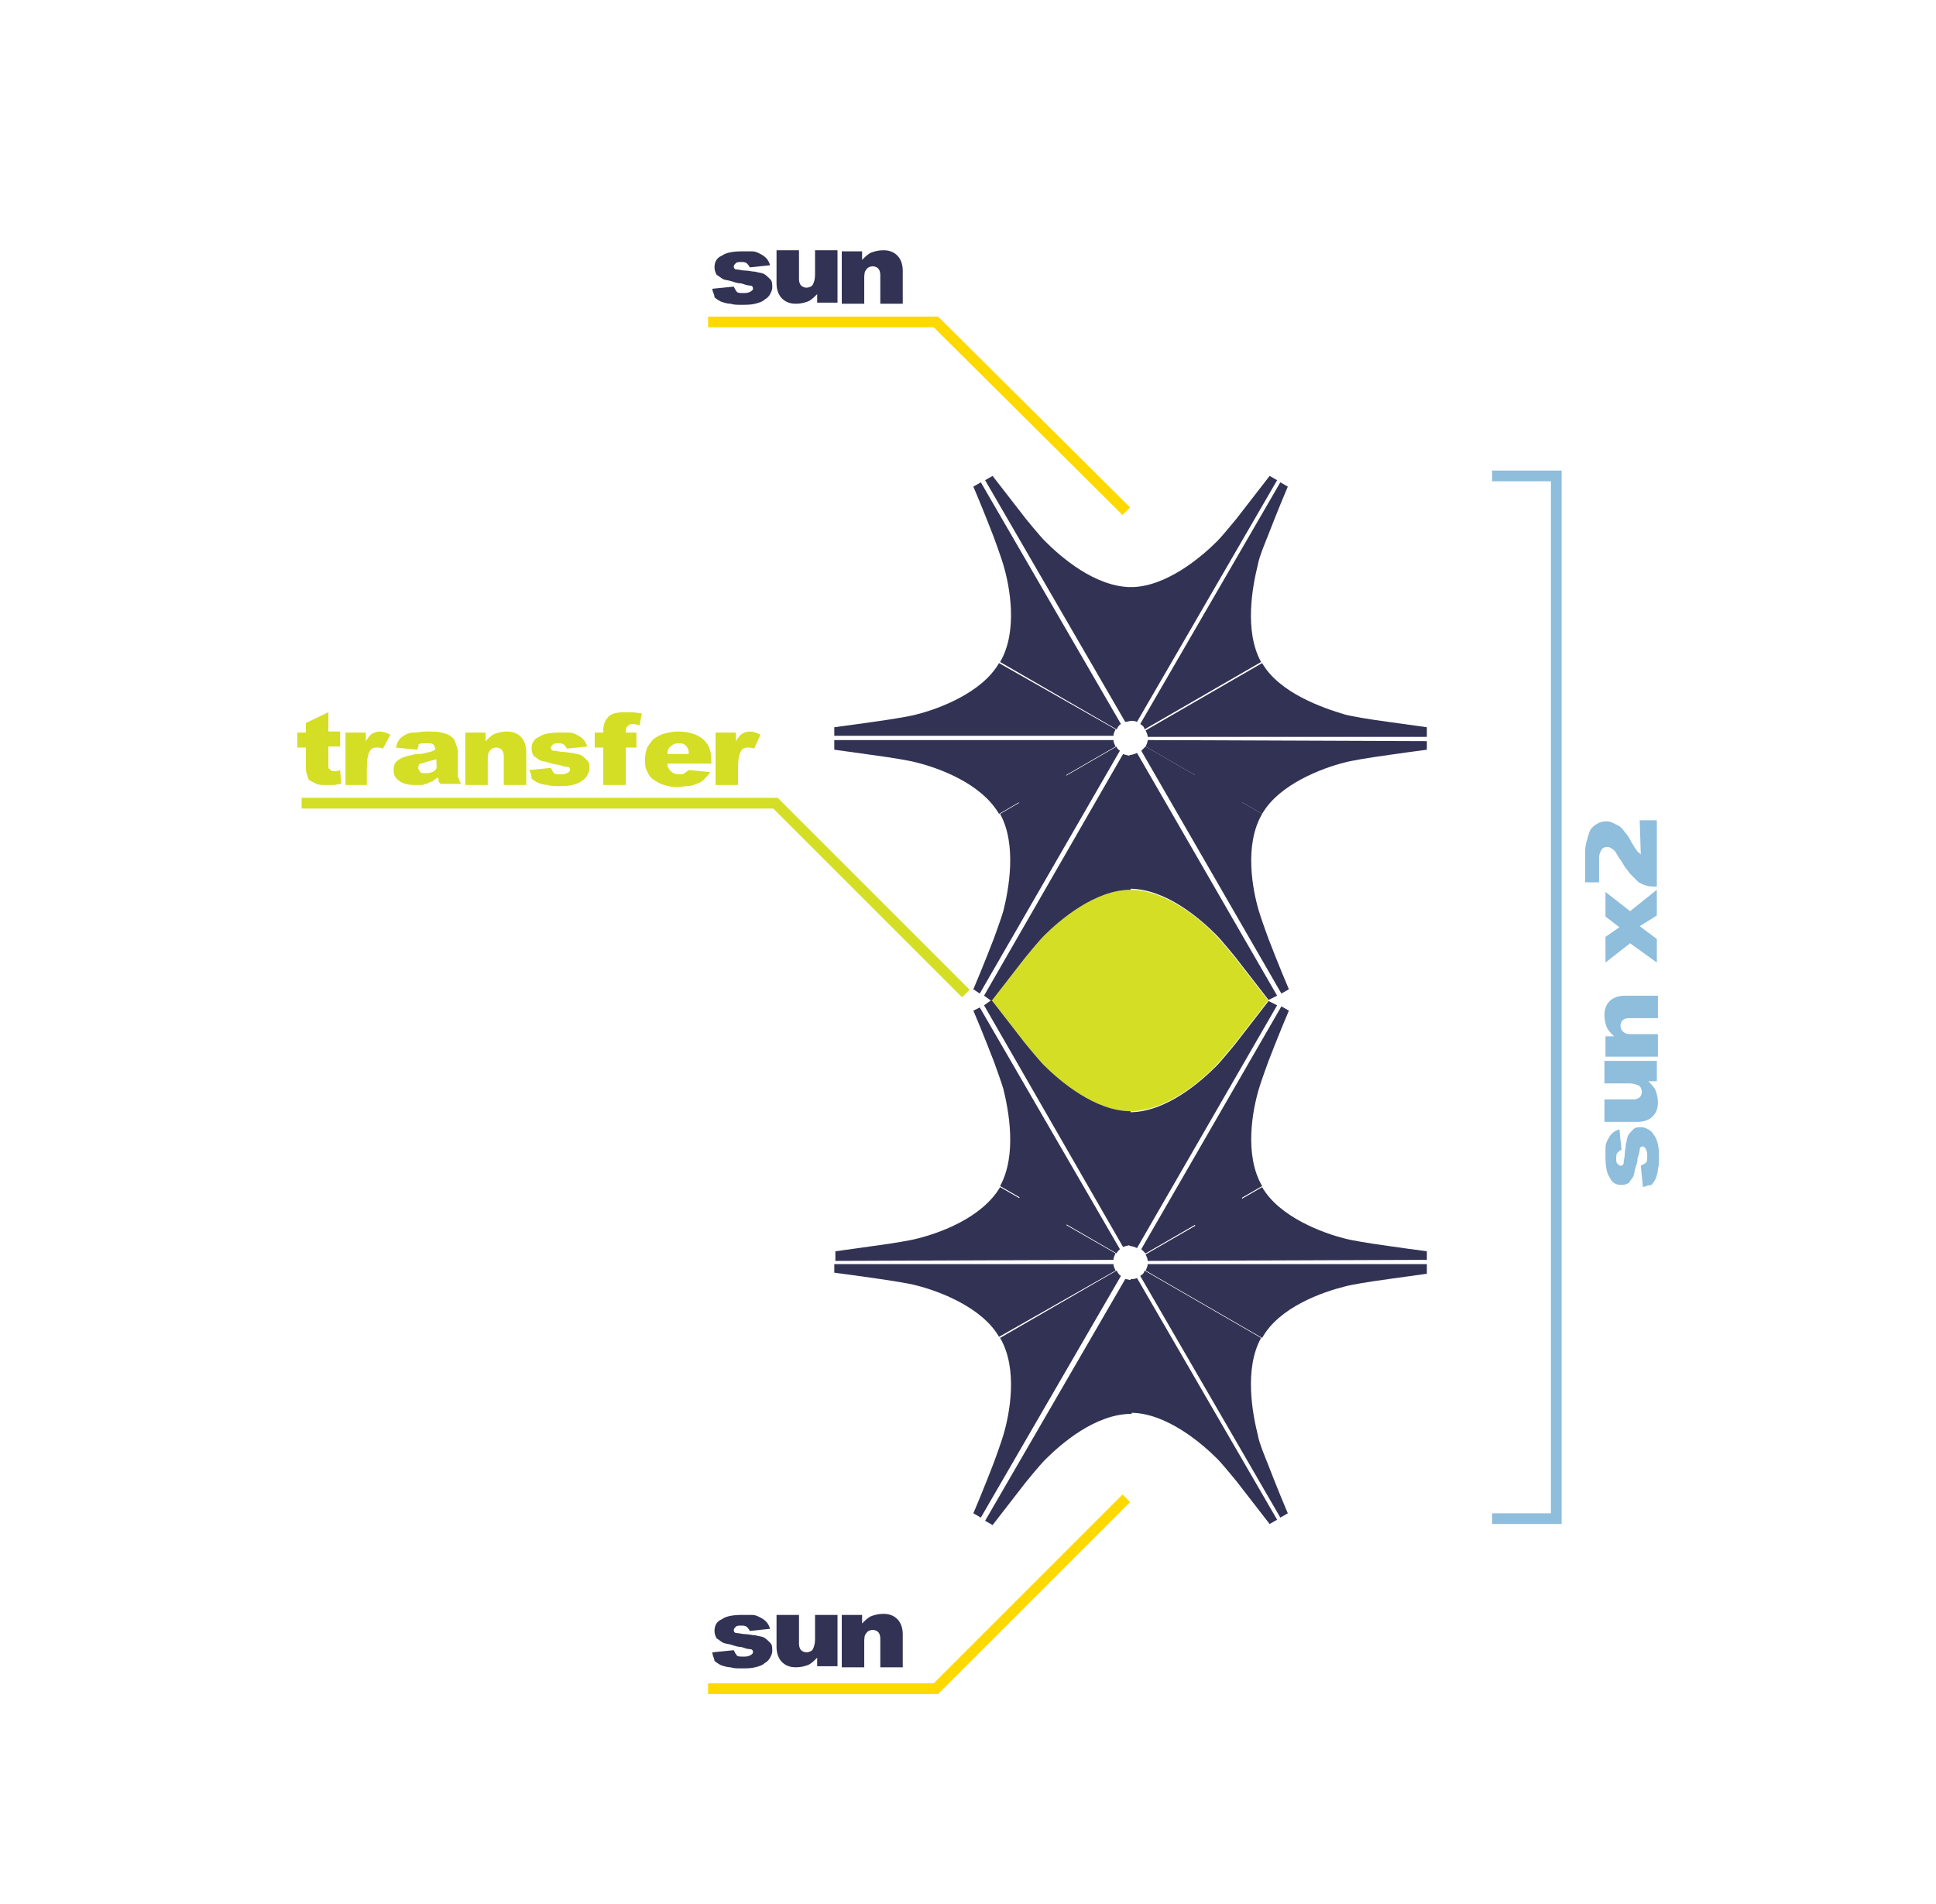 <?xml version="1.0" encoding="UTF-8"?> <!-- Generator: Adobe Illustrator 25.4.1, SVG Export Plug-In . SVG Version: 6.00 Build 0) --> <svg xmlns="http://www.w3.org/2000/svg" xmlns:xlink="http://www.w3.org/1999/xlink" id="Layer_1" x="0px" y="0px" viewBox="0 0 181 178" style="enable-background:new 0 0 181 178;" xml:space="preserve"> <style type="text/css"> .st0{fill:#D4DE24;} .st1{fill:#323254;} .st2{fill:#8FBDDC;} .st3{fill:none;stroke:#FDD900;stroke-miterlimit:10;} .st4{fill:none;stroke:#D4DE24;stroke-miterlimit:10;} .st5{fill:none;stroke:#8FBDDC;stroke-miterlimit:10;} </style> <g> <g> <g> <g> <path class="st0" d="M105.7,103.9c-3.3,0-6.6-2.8-8.1-4.3c-0.5-0.5-1.8-2.1-1.8-2.1s-1.7-2.2-3.1-4h25.9c-1.4,1.8-3.1,4-3.1,4 s-1.3,1.6-1.8,2.1C112.3,101.1,109,103.9,105.7,103.9"></path> </g> </g> <rect x="105.5" y="125" class="st1" width="0.5" height="5.1"></rect> <polygon class="st1" points="116.2,112.2 116,111.8 111.6,114.3 111.8,114.7 "></polygon> <polygon class="st1" points="95.4,111.8 95.2,112.2 99.6,114.8 99.8,114.3 "></polygon> <path class="st1" d="M104.1,117.8c0-0.2,0.1-0.4,0.2-0.6L93.5,111c-1.7,2.9-5.7,4.3-7.7,4.8c-0.7,0.2-2.7,0.5-2.7,0.5 s-2.8,0.4-5,0.7v0.9L104.1,117.8z"></path> <path class="st1" d="M104.3,118.8c-0.1-0.2-0.2-0.4-0.2-0.6l-26.1,0v-0.2v1c2.3,0.3,5,0.7,5,0.7s2,0.3,2.7,0.5 c2,0.5,6.1,2,7.7,4.8L104.3,118.8z"></path> <path class="st1" d="M133.4,117.8v0.2v-1c-2.3-0.3-5-0.7-5-0.7s-2-0.3-2.7-0.5c-2-0.5-6.1-2-7.7-4.8l-10.9,6.3 c0.1,0.2,0.2,0.4,0.2,0.6L133.4,117.8z"></path> <path class="st1" d="M92.1,142.2l0.7,0.4c1.4-1.8,3.1-4,3.1-4s1.3-1.6,1.8-2.1c1.5-1.5,4.7-4.3,8.1-4.3v-12.5 c-0.2,0-0.4-0.1-0.6-0.1L92.1,142.2z"></path> <path class="st1" d="M106.6,119.3l13.1,22.6l0.7-0.4c-0.9-2.1-1.9-4.7-1.9-4.7s-0.8-1.9-0.9-2.6c-0.5-2-1.3-6.2,0.3-9.1l-10.9-6.3 C107,119,106.8,119.2,106.6,119.3z"></path> <path class="st1" d="M119.4,94l-0.8-0.4c-1.4,1.8-3.1,4-3.1,4s-1.3,1.6-1.8,2.1c-1.5,1.5-4.7,4.3-8.1,4.3v12.5 c0.2,0,0.5,0.1,0.7,0.2L119.4,94z"></path> <path class="st1" d="M105,116.6c0.2-0.1,0.4-0.1,0.7-0.2v-12.5c-3.3,0-6.6-2.8-8.1-4.3c-0.5-0.5-1.8-2.1-1.8-2.1s-1.7-2.2-3.1-4 L92,94L105,116.6z"></path> <path class="st1" d="M125.7,120.3c0.7-0.2,2.7-0.5,2.7-0.5s2.8-0.4,5-0.7v-0.9l-26.1,0c0,0.2-0.1,0.4-0.2,0.6l10.9,6.3 C119.6,122.2,123.7,120.8,125.7,120.3z"></path> <path class="st1" d="M104.8,119.3c-0.2-0.1-0.3-0.3-0.4-0.5l-10.9,6.3c1.7,2.9,0.9,7.1,0.3,9.1c-0.2,0.7-0.9,2.6-0.9,2.6 s-1,2.6-1.9,4.7l0.7,0.4L104.8,119.3z"></path> <path class="st1" d="M106.3,119.5c-0.2,0.1-0.4,0.1-0.6,0.1v12.5c3.3,0,6.6,2.8,8.1,4.3c0.5,0.5,1.8,2.1,1.8,2.1s1.7,2.2,3.1,4 l0.7-0.4L106.3,119.5z"></path> <path class="st1" d="M106.7,116.8c0.1,0.1,0.3,0.3,0.4,0.4l10.9-6.3c-1.7-2.9-0.9-7.1-0.3-9.1c0.2-0.7,0.9-2.6,0.9-2.6 s1-2.6,1.9-4.7l-0.7-0.4L106.7,116.8z"></path> <path class="st1" d="M104.7,116.8L91.6,94.2L91,94.5c0.9,2.1,1.9,4.7,1.9,4.7s0.7,1.9,0.9,2.6c0.5,2,1.3,6.2-0.3,9.1l10.9,6.3 C104.4,117.1,104.6,116.9,104.7,116.8z"></path> <g> <g> <path class="st0" d="M105.7,83.2c-3.3,0-6.6,2.8-8.1,4.3c-0.5,0.5-1.8,2.1-1.8,2.1s-1.7,2.2-3.1,4h25.9c-1.4-1.8-3.1-4-3.1-4 s-1.3-1.6-1.8-2.1C112.3,86,109,83.2,105.7,83.2"></path> </g> </g> <rect x="105.5" y="57" class="st1" width="0.5" height="5.1"></rect> <polygon class="st1" points="116.2,74.8 116,75.3 111.6,72.7 111.8,72.3 "></polygon> <rect x="94.9" y="73.5" transform="matrix(0.866 -0.5 0.5 0.866 -23.823 58.575)" class="st1" width="5.1" height="0.5"></rect> <path class="st1" d="M104.1,69.2c0,0.2,0.1,0.4,0.2,0.6l-10.9,6.3c-1.7-2.9-5.7-4.3-7.7-4.8c-0.7-0.2-2.7-0.5-2.7-0.5 s-2.8-0.4-5-0.7v-0.9L104.1,69.2z"></path> <path class="st1" d="M104.3,68.2c-0.1,0.2-0.2,0.4-0.2,0.6l-26.1,0V69v-1c2.3-0.3,5-0.7,5-0.7s2-0.3,2.7-0.5c2-0.5,6.1-2,7.7-4.8 L104.3,68.2z"></path> <path class="st1" d="M133.4,69.3v-0.2v1c-2.3,0.3-5,0.7-5,0.7s-2,0.3-2.7,0.5c-2,0.5-6.1,2-7.7,4.8l-10.9-6.3 c0.1-0.2,0.2-0.4,0.2-0.6L133.4,69.3z"></path> <path class="st1" d="M92.1,44.9l0.7-0.4c1.4,1.8,3.1,4,3.1,4s1.3,1.6,1.8,2.1c1.5,1.5,4.7,4.3,8.1,4.3v12.5 c-0.2,0-0.4,0.1-0.6,0.1L92.1,44.9z"></path> <path class="st1" d="M106.6,67.7l13.1-22.6l0.7,0.4c-0.9,2.1-1.9,4.7-1.9,4.7s-0.8,1.9-0.9,2.6c-0.5,2-1.3,6.2,0.3,9.1l-10.9,6.3 C107,68,106.8,67.8,106.6,67.7z"></path> <path class="st1" d="M119.4,93.1l-0.8,0.4c-1.4-1.8-3.1-4-3.1-4s-1.3-1.6-1.8-2.1c-1.5-1.5-4.7-4.3-8.1-4.3V70.6 c0.2,0,0.5-0.1,0.7-0.2L119.4,93.1z"></path> <path class="st1" d="M105,70.5c0.2,0.1,0.4,0.1,0.7,0.2v12.5c-3.3,0-6.6,2.8-8.1,4.3c-0.5,0.5-1.8,2.1-1.8,2.1s-1.7,2.2-3.1,4 L92,93.1L105,70.5z"></path> <path class="st1" d="M125.7,66.8c0.7,0.2,2.7,0.5,2.7,0.5s2.8,0.4,5,0.7v0.9l-26.1,0c0-0.2-0.1-0.4-0.2-0.6l10.9-6.3 C119.6,64.8,123.7,66.2,125.7,66.8z"></path> <path class="st1" d="M104.8,67.7c-0.2,0.1-0.3,0.3-0.4,0.5l-10.9-6.3c1.7-2.9,0.9-7.1,0.3-9.1c-0.2-0.7-0.9-2.6-0.9-2.6 s-1-2.6-1.9-4.7l0.7-0.4L104.8,67.7z"></path> <path class="st1" d="M106.3,67.5c-0.2-0.1-0.4-0.1-0.6-0.1V54.9c3.3,0,6.6-2.8,8.1-4.3c0.5-0.5,1.8-2.1,1.8-2.1s1.7-2.2,3.1-4 l0.7,0.4L106.3,67.5z"></path> <path class="st1" d="M106.7,70.2c0.1-0.1,0.3-0.3,0.4-0.4l10.9,6.3c-1.7,2.9-0.9,7.1-0.3,9.1c0.2,0.7,0.9,2.6,0.9,2.6 s1,2.6,1.9,4.7l-0.7,0.4L106.7,70.2z"></path> <path class="st1" d="M104.7,70.2L91.6,92.9L91,92.5c0.9-2.1,1.9-4.7,1.9-4.7s0.7-1.9,0.9-2.6c0.5-2,1.3-6.2-0.3-9.1l10.9-6.3 C104.4,70,104.6,70.1,104.7,70.2z"></path> </g> <g> <path class="st1" d="M66.6,154.5l2-0.2c0.1,0.2,0.2,0.4,0.3,0.5c0.1,0.1,0.3,0.1,0.6,0.1c0.2,0,0.4,0,0.6-0.1 c0.2-0.1,0.3-0.2,0.3-0.3c0-0.2-0.1-0.3-0.3-0.3s-0.5-0.1-0.8-0.2c-0.3,0-0.6-0.1-0.9-0.2s-0.6-0.1-0.8-0.2s-0.4-0.3-0.6-0.4 c-0.1-0.2-0.2-0.4-0.2-0.7c0-0.5,0.2-0.9,0.7-1.1c0.4-0.3,1.1-0.4,1.9-0.4c0.3,0,0.6,0,0.9,0c0.3,0,0.5,0.1,0.7,0.2 c0.2,0.1,0.4,0.2,0.6,0.4c0.2,0.2,0.3,0.4,0.4,0.7l-1.9,0.2c-0.1-0.2-0.2-0.3-0.3-0.4c-0.2-0.1-0.3-0.1-0.5-0.1 c-0.2,0-0.4,0-0.5,0.1c-0.1,0.1-0.2,0.2-0.2,0.3c0,0.2,0.1,0.3,0.3,0.3s0.5,0.1,0.8,0.1c0.3,0,0.6,0.1,0.9,0.1 c0.3,0.1,0.6,0.1,0.8,0.2c0.2,0.1,0.4,0.3,0.6,0.5c0.2,0.2,0.2,0.4,0.2,0.8c0,0.2-0.1,0.4-0.2,0.6c-0.1,0.2-0.3,0.4-0.5,0.5 c-0.2,0.2-0.5,0.3-0.9,0.4c-0.4,0.1-0.8,0.1-1.3,0.1c-0.4,0-0.7,0-1-0.1c-0.3,0-0.6-0.1-0.9-0.2c-0.2-0.1-0.5-0.3-0.6-0.4 C66.8,155.1,66.6,154.8,66.6,154.5z"></path> <path class="st1" d="M78.3,151v4.8h-1.9v-0.8c-0.3,0.3-0.6,0.6-0.9,0.7c-0.3,0.1-0.6,0.2-1.1,0.2c-0.6,0-1-0.2-1.3-0.5 c-0.3-0.3-0.5-0.8-0.5-1.4V151h2.1v2.7c0,0.3,0.1,0.5,0.2,0.6s0.3,0.2,0.5,0.2c0.2,0,0.5-0.1,0.6-0.3s0.2-0.5,0.2-0.9V151H78.3z"></path> <path class="st1" d="M78.7,155.9V151h1.9v0.8c0.3-0.3,0.6-0.6,0.9-0.7c0.3-0.1,0.6-0.2,1.1-0.2c0.6,0,1,0.2,1.3,0.5 c0.3,0.3,0.5,0.8,0.5,1.4v3.1h-2.1v-2.7c0-0.3-0.1-0.5-0.2-0.6s-0.3-0.2-0.5-0.2c-0.2,0-0.5,0.1-0.6,0.3c-0.2,0.2-0.2,0.5-0.2,0.9 v2.3H78.7z"></path> </g> <g> <path class="st1" d="M66.6,27l2-0.2c0.1,0.2,0.2,0.4,0.3,0.5s0.3,0.1,0.6,0.1c0.2,0,0.4,0,0.6-0.1s0.3-0.2,0.3-0.3 c0-0.2-0.1-0.3-0.3-0.3s-0.5-0.1-0.8-0.2c-0.3,0-0.6-0.1-0.9-0.2c-0.3-0.1-0.6-0.1-0.8-0.2s-0.4-0.3-0.6-0.4 c-0.1-0.2-0.2-0.4-0.2-0.7c0-0.5,0.2-0.9,0.7-1.1c0.4-0.3,1.1-0.4,1.9-0.4c0.3,0,0.6,0,0.9,0c0.3,0,0.5,0.1,0.7,0.2 c0.2,0.1,0.4,0.2,0.6,0.4c0.2,0.2,0.3,0.4,0.4,0.7l-1.9,0.2c-0.1-0.2-0.2-0.3-0.3-0.4c-0.2-0.1-0.3-0.1-0.5-0.1 c-0.2,0-0.4,0-0.5,0.1c-0.1,0.1-0.2,0.2-0.2,0.3c0,0.2,0.1,0.3,0.3,0.3s0.5,0.1,0.8,0.1c0.3,0,0.6,0.1,0.9,0.1 c0.3,0.1,0.6,0.1,0.8,0.2c0.2,0.1,0.4,0.3,0.6,0.5c0.2,0.2,0.2,0.4,0.2,0.8c0,0.2-0.1,0.4-0.2,0.6c-0.1,0.2-0.3,0.4-0.5,0.5 c-0.2,0.2-0.5,0.3-0.9,0.4c-0.4,0.1-0.8,0.1-1.3,0.1c-0.4,0-0.7,0-1-0.1c-0.3,0-0.6-0.1-0.9-0.2c-0.2-0.1-0.5-0.3-0.6-0.4 C66.8,27.5,66.6,27.3,66.6,27z"></path> <path class="st1" d="M78.3,23.5v4.8h-1.9v-0.8c-0.3,0.3-0.6,0.6-0.9,0.7c-0.3,0.1-0.6,0.2-1.1,0.2c-0.6,0-1-0.2-1.3-0.5 c-0.3-0.3-0.5-0.8-0.5-1.4v-3.1h2.1v2.7c0,0.3,0.1,0.5,0.2,0.6c0.1,0.1,0.3,0.2,0.5,0.2c0.2,0,0.5-0.1,0.6-0.3s0.2-0.5,0.2-0.9 v-2.3H78.3z"></path> <path class="st1" d="M78.7,28.3v-4.8h1.9v0.8c0.3-0.3,0.6-0.6,0.9-0.7c0.3-0.1,0.6-0.2,1.1-0.2c0.6,0,1,0.2,1.3,0.5 c0.3,0.3,0.5,0.8,0.5,1.4v3.1h-2.1v-2.7c0-0.3-0.1-0.5-0.2-0.6c-0.1-0.1-0.3-0.2-0.5-0.2c-0.2,0-0.5,0.1-0.6,0.3 c-0.2,0.2-0.2,0.5-0.2,0.9v2.3H78.7z"></path> </g> <g> <path class="st2" d="M153.6,111l-0.2-2c0.2-0.1,0.4-0.2,0.5-0.3c0.1-0.1,0.1-0.3,0.1-0.6c0-0.2,0-0.4-0.1-0.6 c-0.1-0.2-0.2-0.3-0.3-0.3c-0.2,0-0.3,0.1-0.3,0.3s-0.1,0.5-0.2,0.8c0,0.3-0.1,0.6-0.2,0.9s-0.1,0.6-0.2,0.8s-0.3,0.4-0.4,0.6 c-0.2,0.1-0.4,0.2-0.7,0.2c-0.5,0-0.9-0.2-1.1-0.7c-0.3-0.4-0.4-1.1-0.4-1.9c0-0.3,0-0.6,0-0.9c0-0.3,0.1-0.5,0.2-0.7 c0.1-0.2,0.2-0.4,0.4-0.6c0.2-0.2,0.4-0.3,0.7-0.4l0.2,1.9c-0.2,0.1-0.3,0.2-0.4,0.3c-0.1,0.2-0.1,0.3-0.1,0.5 c0,0.2,0,0.4,0.1,0.5c0.1,0.1,0.2,0.2,0.3,0.2c0.2,0,0.3-0.1,0.3-0.3s0.1-0.5,0.1-0.8c0-0.3,0.1-0.6,0.1-0.9 c0.1-0.3,0.1-0.6,0.2-0.8c0.1-0.2,0.3-0.4,0.5-0.6c0.2-0.2,0.4-0.2,0.8-0.2c0.2,0,0.4,0.1,0.6,0.2c0.2,0.1,0.4,0.3,0.5,0.5 c0.2,0.2,0.3,0.5,0.4,0.9c0.1,0.4,0.1,0.8,0.1,1.3c0,0.4,0,0.7-0.1,1c0,0.3-0.1,0.6-0.2,0.9c-0.1,0.2-0.3,0.5-0.4,0.6 C154.2,110.8,153.9,110.9,153.6,111z"></path> <path class="st2" d="M150.1,99.2h4.8v1.9h-0.8c0.3,0.3,0.6,0.6,0.7,0.9c0.1,0.3,0.2,0.6,0.2,1.1c0,0.6-0.2,1-0.5,1.3 c-0.3,0.3-0.8,0.5-1.4,0.5h-3.1v-2.1h2.7c0.3,0,0.5-0.1,0.6-0.2s0.2-0.3,0.2-0.5c0-0.2-0.1-0.5-0.3-0.6s-0.5-0.2-0.9-0.2h-2.3 V99.2z"></path> <path class="st2" d="M154.9,98.8h-4.8v-1.9h0.8c-0.3-0.3-0.6-0.6-0.7-0.9c-0.1-0.3-0.2-0.6-0.2-1.1c0-0.6,0.2-1,0.5-1.3 c0.3-0.3,0.8-0.5,1.4-0.5h3.1v2.1h-2.7c-0.3,0-0.5,0.1-0.6,0.2s-0.2,0.3-0.2,0.5c0,0.2,0.1,0.5,0.3,0.6c0.2,0.2,0.5,0.2,0.9,0.2 h2.3V98.8z"></path> <path class="st2" d="M152.4,88.2l-2.3,1.8v-2.4l1.3-0.9l-1.3-1v-2.3l2.3,1.8l2.5-2v2.4l-1.6,1l1.6,1.2v2.2L152.4,88.2z"></path> <path class="st2" d="M153.3,76.7h1.6v6.2c-0.4,0-0.7,0-1-0.1c-0.3-0.1-0.6-0.2-0.8-0.4s-0.5-0.5-0.7-0.7c-0.2-0.3-0.5-0.6-0.7-1 c-0.1-0.2-0.3-0.4-0.4-0.6c-0.1-0.2-0.2-0.3-0.3-0.5c-0.1-0.1-0.2-0.2-0.4-0.3c-0.1-0.1-0.3-0.1-0.4-0.1c-0.2,0-0.4,0.1-0.5,0.3 s-0.2,0.4-0.2,0.7v2.3h-1.3v-2.6c0-0.4,0-0.7,0.1-1.1c0.1-0.4,0.2-0.7,0.3-1s0.3-0.5,0.6-0.7c0.3-0.2,0.6-0.3,0.9-0.3 c0.2,0,0.4,0,0.6,0.1c0.2,0.1,0.4,0.2,0.6,0.3c0.2,0.1,0.4,0.3,0.6,0.6c0.2,0.2,0.4,0.5,0.6,0.9c0.1,0.2,0.2,0.3,0.3,0.5 s0.2,0.2,0.2,0.3c0.1,0.1,0.1,0.2,0.2,0.2c0.1,0.1,0.1,0.1,0.2,0.2L153.3,76.7z"></path> </g> <polyline class="st3" points="105.3,140.1 87.5,157.9 66.2,157.9 "></polyline> <polyline class="st3" points="105.3,47.8 87.5,30.1 66.2,30.1 "></polyline> <g> <g> <path class="st0" d="M28.6,67.6l2.1-1v1.8h1.1v1.4h-1.1v1.7c0,0.2,0,0.4,0.1,0.4c0.1,0.1,0.2,0.2,0.3,0.2c0.1,0,0.2,0,0.3,0 c0.1,0,0.2,0,0.4-0.1l0.1,1.3c-0.3,0-0.5,0.1-0.7,0.1c-0.2,0-0.5,0-0.7,0c-0.4,0-0.7,0-0.9-0.1c-0.2-0.1-0.4-0.2-0.6-0.3 s-0.2-0.3-0.3-0.6c-0.1-0.2-0.1-0.5-0.1-0.8v-1.7h-0.8v-1.4h0.8V67.6z"></path> <path class="st0" d="M32.3,73.3v-4.8h1.9v0.8c0.2-0.3,0.4-0.6,0.6-0.7c0.2-0.1,0.4-0.2,0.7-0.2c0.3,0,0.6,0.1,1,0.3L35.8,70 c-0.2-0.1-0.4-0.1-0.6-0.1c-0.3,0-0.5,0.1-0.6,0.3c-0.2,0.3-0.3,0.8-0.3,1.6v1.6H32.3z"></path> <path class="st0" d="M39,70.1l-2-0.2c0.1-0.3,0.2-0.6,0.3-0.7c0.1-0.2,0.3-0.3,0.6-0.5c0.2-0.1,0.4-0.2,0.8-0.2s0.7-0.1,1.1-0.1 c0.6,0,1.1,0,1.5,0.1s0.7,0.2,0.9,0.4c0.2,0.1,0.3,0.3,0.4,0.6s0.2,0.5,0.2,0.7v2.1c0,0.2,0,0.4,0.1,0.5c0,0.1,0.1,0.3,0.2,0.5 h-1.9C41.1,73.2,41,73.1,41,73c0-0.1,0-0.2-0.1-0.3c-0.1,0.1-0.3,0.2-0.4,0.3c-0.1,0.1-0.3,0.1-0.4,0.2c-0.2,0.1-0.4,0.1-0.6,0.2 c-0.2,0-0.4,0-0.7,0c-0.6,0-1.1-0.1-1.5-0.4s-0.5-0.6-0.5-1c0-0.4,0.1-0.7,0.4-0.9c0.2-0.2,0.7-0.4,1.3-0.5 c0.3-0.1,0.6-0.1,0.8-0.1s0.4-0.1,0.5-0.1c0.1,0,0.3-0.1,0.4-0.1c0.1,0,0.3-0.1,0.5-0.2c0-0.2-0.1-0.4-0.2-0.5 c-0.1-0.1-0.3-0.1-0.6-0.1c-0.4,0-0.6,0-0.8,0.1C39.2,69.7,39.1,69.8,39,70.1z M40.8,71.3V71c-0.1,0-0.3,0.1-0.4,0.1 s-0.3,0.1-0.4,0.1c-0.3,0.1-0.6,0.2-0.7,0.2s-0.2,0.2-0.2,0.4c0,0.1,0.1,0.3,0.2,0.4c0.1,0.1,0.3,0.1,0.5,0.1 c0.4,0,0.7-0.1,0.9-0.3S40.8,71.6,40.8,71.3z"></path> <path class="st0" d="M43.5,73.3v-4.8h1.9v0.8c0.3-0.3,0.6-0.6,0.9-0.7c0.3-0.1,0.6-0.2,1.1-0.2c0.6,0,1,0.2,1.3,0.5 c0.3,0.3,0.5,0.8,0.5,1.4v3.1h-2.1v-2.7c0-0.3-0.1-0.5-0.2-0.6s-0.3-0.2-0.5-0.2c-0.2,0-0.5,0.1-0.6,0.3 c-0.2,0.2-0.2,0.5-0.2,0.9v2.3H43.5z"></path> <path class="st0" d="M49.5,72l2-0.2c0.1,0.2,0.2,0.4,0.3,0.5c0.1,0.1,0.3,0.1,0.6,0.1c0.2,0,0.4,0,0.6-0.1 c0.2-0.1,0.3-0.2,0.3-0.3c0-0.2-0.1-0.3-0.3-0.3s-0.5-0.1-0.8-0.2c-0.3,0-0.6-0.1-0.9-0.2s-0.6-0.1-0.8-0.2s-0.4-0.3-0.6-0.4 c-0.1-0.2-0.2-0.4-0.2-0.7c0-0.5,0.2-0.9,0.7-1.1c0.4-0.3,1.1-0.4,1.9-0.4c0.3,0,0.6,0,0.9,0c0.3,0,0.5,0.1,0.7,0.2 c0.2,0.1,0.4,0.2,0.6,0.4c0.2,0.2,0.3,0.4,0.4,0.7l-1.9,0.2c-0.1-0.2-0.2-0.3-0.3-0.4c-0.2-0.1-0.3-0.1-0.5-0.1 c-0.2,0-0.4,0-0.5,0.1c-0.1,0.1-0.2,0.2-0.2,0.3c0,0.2,0.1,0.3,0.3,0.3s0.5,0.1,0.8,0.1c0.3,0,0.6,0.1,0.9,0.1 c0.3,0.1,0.6,0.1,0.8,0.2c0.2,0.1,0.4,0.3,0.6,0.5c0.2,0.2,0.2,0.4,0.2,0.8c0,0.2-0.1,0.4-0.2,0.6c-0.1,0.2-0.3,0.4-0.5,0.5 c-0.2,0.2-0.5,0.3-0.9,0.4c-0.4,0.1-0.8,0.1-1.3,0.1c-0.4,0-0.7,0-1-0.1c-0.3,0-0.6-0.1-0.9-0.2c-0.2-0.1-0.5-0.3-0.6-0.4 C49.7,72.5,49.6,72.3,49.5,72z"></path> <path class="st0" d="M58.5,68.5h1v1.4h-1v3.5h-2.1v-3.5h-0.8v-1.4h0.8v-0.2c0-0.6,0.2-1,0.5-1.3c0.3-0.3,0.8-0.4,1.5-0.4 c0.2,0,0.4,0,0.7,0c0.3,0,0.6,0.1,0.9,0.1l-0.2,1.1c-0.2,0-0.4-0.1-0.6-0.1c-0.3,0-0.5,0.1-0.5,0.2C58.5,68,58.5,68.2,58.5,68.5z "></path> <path class="st0" d="M66.5,71.2v0.2h-4.1c0,0.3,0.1,0.5,0.3,0.7c0.2,0.2,0.4,0.3,0.8,0.3c0.2,0,0.4,0,0.5-0.1 c0.1-0.1,0.3-0.2,0.4-0.3l2,0.2c-0.2,0.3-0.4,0.5-0.6,0.7c-0.2,0.2-0.4,0.3-0.7,0.4c-0.2,0.1-0.5,0.2-0.8,0.2 c-0.3,0-0.6,0.1-1,0.1c-0.4,0-0.9-0.1-1.2-0.2c-0.4-0.1-0.7-0.3-1-0.5c-0.3-0.2-0.5-0.5-0.6-0.8c-0.2-0.3-0.2-0.7-0.2-1.1 c0-0.4,0.1-0.8,0.2-1.1c0.2-0.3,0.4-0.6,0.6-0.8c0.3-0.2,0.6-0.4,1-0.5c0.4-0.1,0.8-0.2,1.2-0.2c1,0,1.8,0.2,2.4,0.7 S66.5,70.2,66.5,71.2z M62.4,70.5h2c0-0.4-0.1-0.6-0.3-0.8c-0.2-0.2-0.4-0.2-0.7-0.2c-0.3,0-0.5,0.1-0.7,0.3 C62.5,69.9,62.4,70.2,62.4,70.5z"></path> <path class="st0" d="M66.9,73.3v-4.8h1.9v0.8c0.2-0.3,0.4-0.6,0.6-0.7c0.2-0.1,0.4-0.2,0.7-0.2c0.3,0,0.6,0.1,1,0.3L70.5,70 c-0.2-0.1-0.4-0.1-0.6-0.1c-0.3,0-0.5,0.1-0.6,0.3c-0.2,0.3-0.3,0.8-0.3,1.6v1.6H66.9z"></path> </g> </g> <polyline class="st4" points="90.3,92.9 72.5,75.1 28.2,75.1 "></polyline> <polyline class="st5" points="139.5,142 145.5,142 145.5,44.5 139.5,44.5 "></polyline> </g> </svg> 